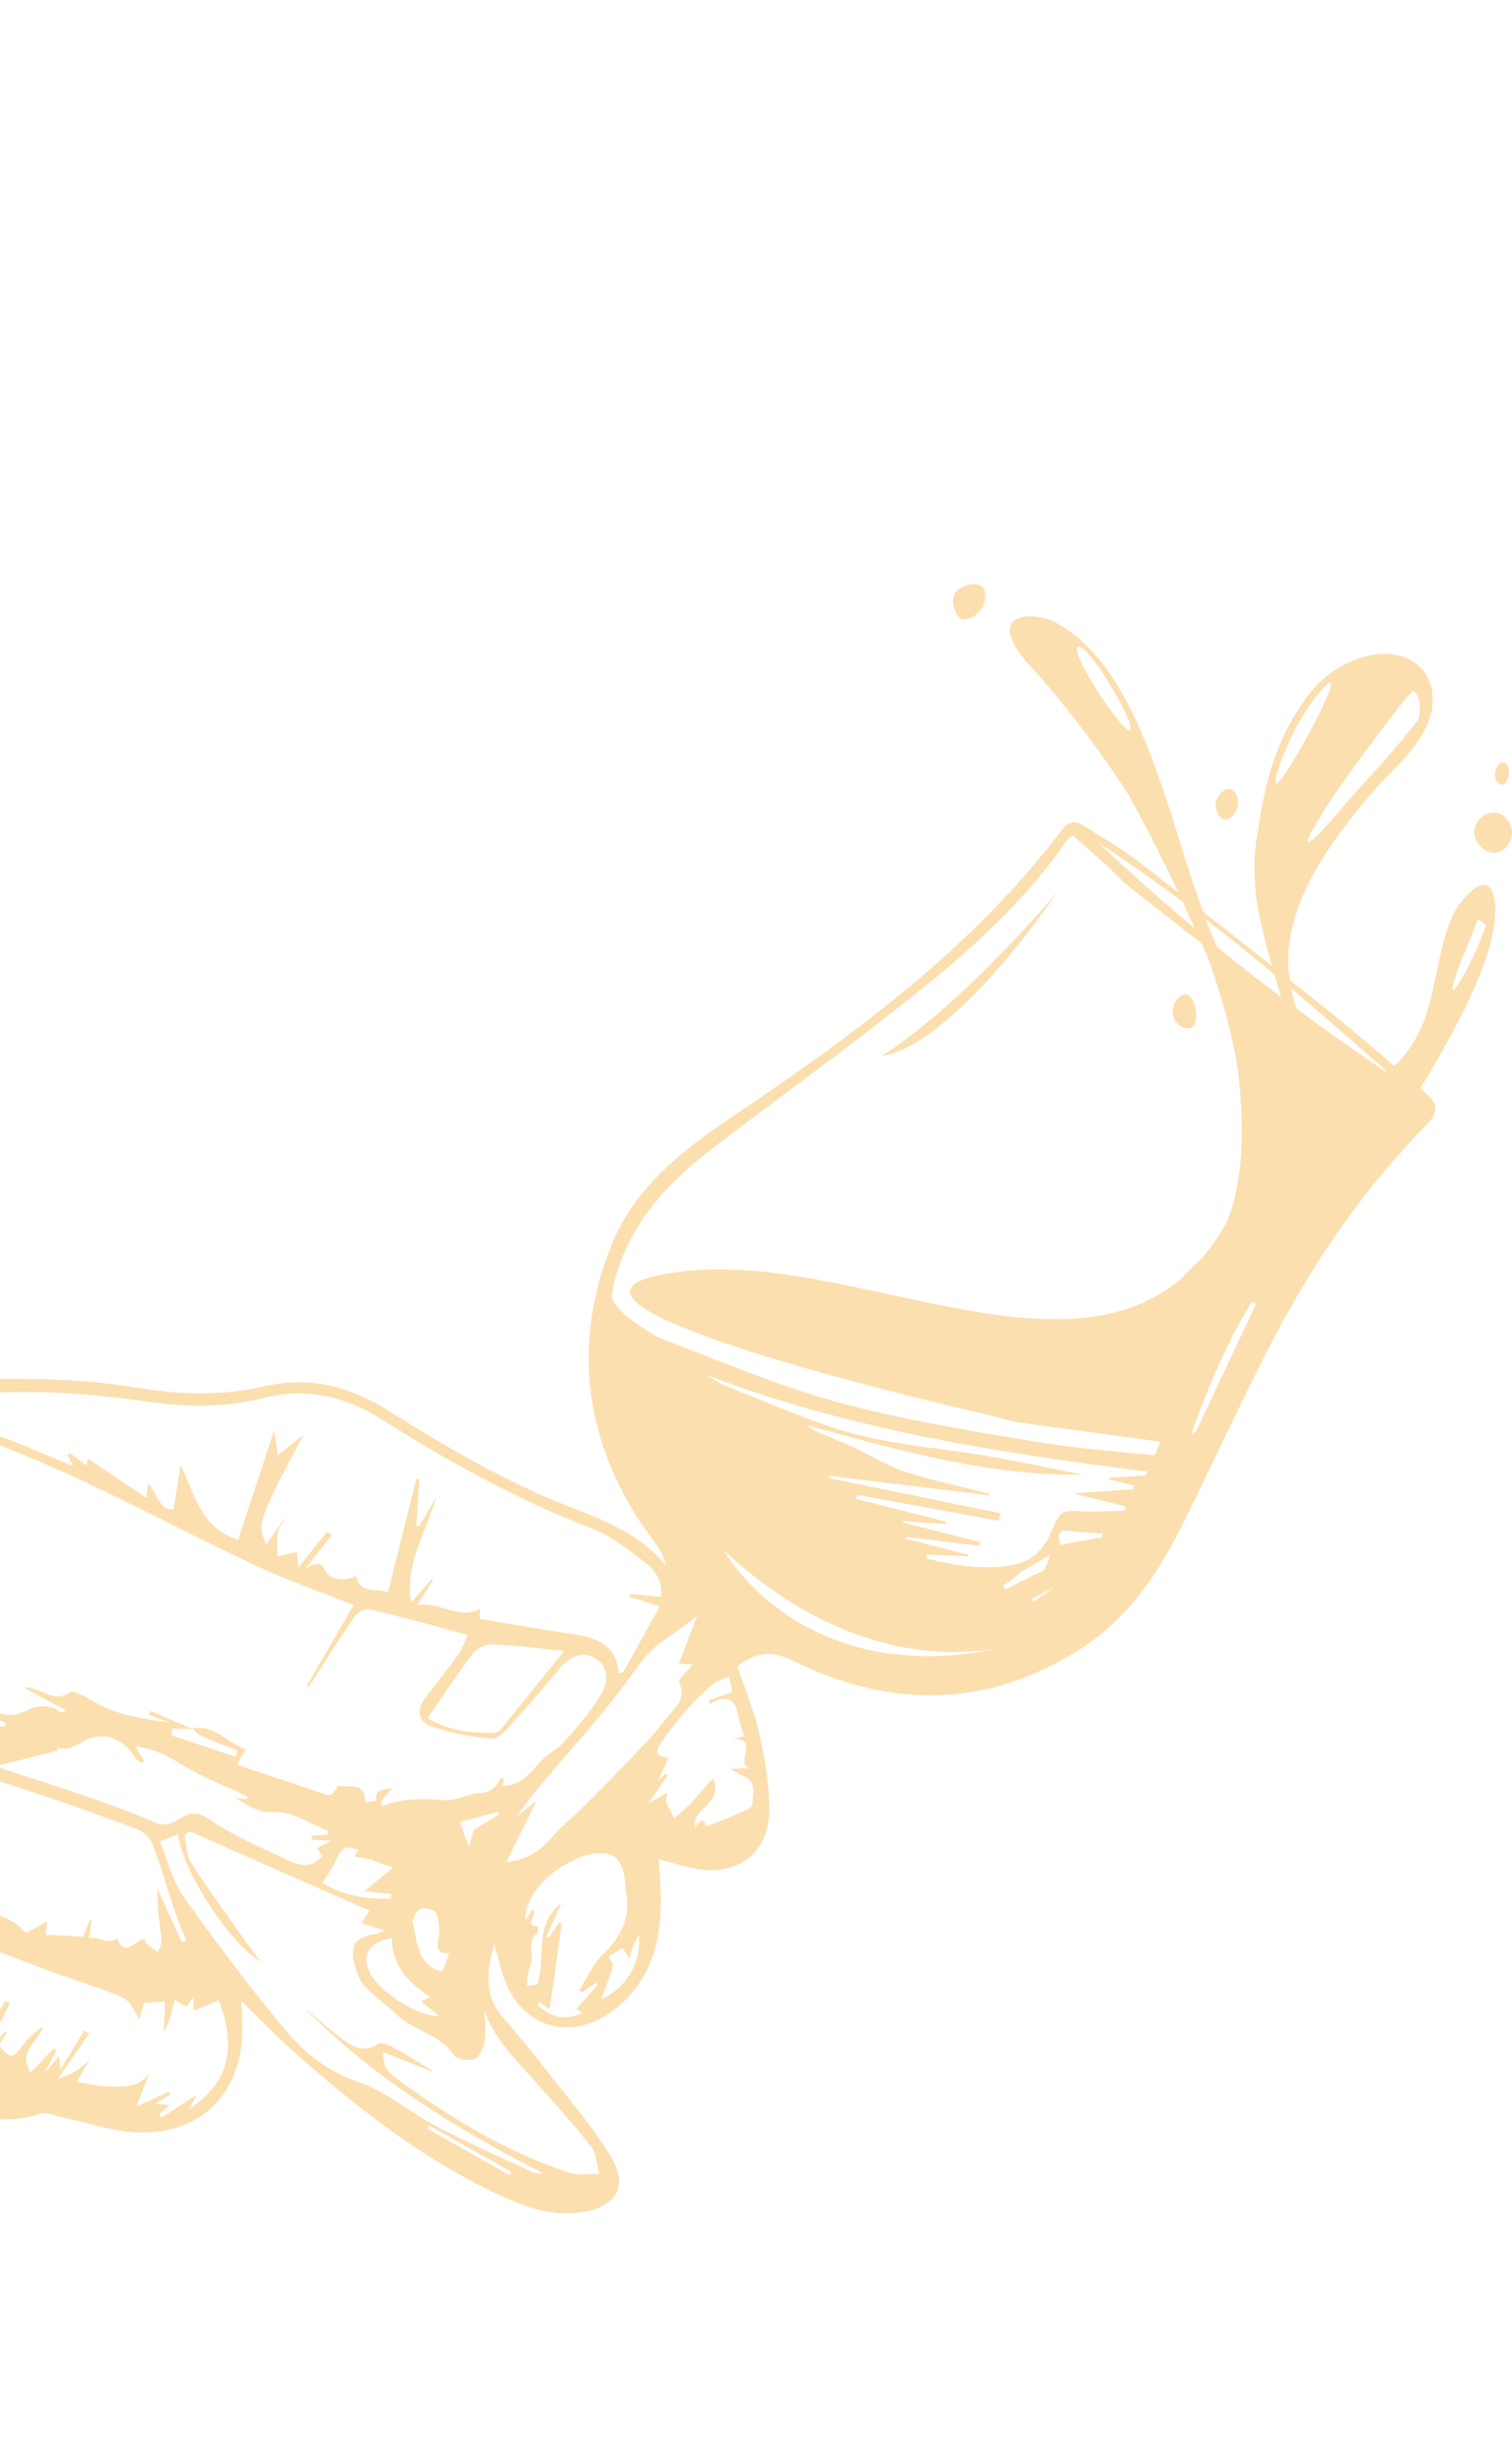 <svg width="663" height="1080" viewBox="0 0 663 1080" fill="none" xmlns="http://www.w3.org/2000/svg">
<path d="M25.409 767.208C25.409 767.208 25.421 767.209 25.433 767.211L25.409 767.208Z" fill="#F69B02" fill-opacity="0.314"/>
<path d="M25.396 767.204C25.391 767.353 25.399 767.391 25.396 767.204V767.204Z" fill="#F69B02" fill-opacity="0.314"/>
<path d="M-657.69 875.135C-653.223 875.422 -648.784 876.042 -644.307 875.919C-639.841 875.796 -635.417 874.971 -630.967 874.448C-630.571 875.029 -630.259 875.986 -629.806 876.089C-617.605 878.239 -606.613 872.862 -594.889 872.072C-594.983 871.489 -595.079 870.93 -595.175 870.372C-604.577 871.397 -614.018 872.442 -623.432 873.466C-620.187 872.826 -616.929 872.188 -613.702 871.484C-610.566 870.807 -607.458 870.052 -604.329 869.337L-604.688 868.238C-609.461 868.723 -614.211 869.236 -618.986 869.734C-619.028 869.144 -619.086 868.578 -619.144 868.012C-612.101 867.158 -605.108 865.876 -598.084 865.592C-575.198 864.717 -552.276 864.057 -529.373 863.669C-514.383 863.423 -500.301 859.751 -486.754 853.715C-483.211 852.799 -479.685 851.907 -476.18 850.987C-466.684 849.065 -457.16 847.122 -449.352 845.55C-450.794 845.518 -453.957 845.47 -457.105 845.412L-456.988 844.431C-449.58 842.837 -442.18 841.205 -434.76 839.612C-434.933 838.746 -435.08 837.883 -435.241 837.018C-439.475 836.895 -443.725 836.795 -449.555 836.66C-445.85 835.328 -443.813 834.596 -441.74 833.87C-441.863 833.221 -441.986 832.572 -442.11 831.924C-462.718 834.147 -483.338 836.358 -502.201 838.388C-496.857 837.124 -489.886 835.503 -482.919 833.92C-475.967 832.347 -468.98 830.802 -461.889 829.233C-464.915 829.09 -467.875 828.93 -470.835 828.77C-470.861 828.145 -470.879 827.558 -470.882 826.961C-454.002 826.054 -437.111 825.16 -420.245 824.263L-420.538 824.192C-419.475 824.341 -418.399 824.492 -417.333 824.617C-415.768 827.81 -415.131 827.847 -409.312 824.724C-408.629 824.58 -407.95 824.473 -407.279 824.328L-407.613 824.388C-406.866 824.239 -406.12 824.103 -405.374 823.966C-402.962 823.876 -400.536 823.775 -398.11 823.673L-398.466 823.706C-392.514 823.347 -386.575 822.985 -380.621 822.614C-380.695 821.871 -380.785 821.152 -380.859 820.409C-381.883 820.451 -382.92 820.504 -383.956 820.544C-376.08 819.452 -368.205 818.261 -360.281 817.287C-356.082 816.759 -351.268 815.197 -347.724 816.569C-336.299 820.992 -325.208 826.32 -314.212 831.799C-307.069 835.347 -300.141 838.795 -291.637 836.869C-299.835 834.043 -308.044 831.216 -316.239 828.366C-316.008 827.808 -315.795 827.286 -315.564 826.729C-309.719 828.62 -303.907 830.681 -297.982 832.333C-291.802 834.052 -285.563 835.491 -279.305 836.772C-268.163 839.047 -243.609 825.634 -239.827 815.283C-239.266 813.757 -239.338 812.045 -239.044 810.438C-237.898 804.342 -236.751 798.246 -235.605 792.151C-235.19 792.261 -234.758 792.324 -234.344 792.435C-234.113 798.369 -233.881 804.29 -233.663 810.223L-233.472 810.208C-233.044 812.086 -233.189 814.444 -232.086 815.73C-229.776 818.375 -226.798 820.49 -224.097 822.809C-224.706 823.483 -225.338 824.143 -225.974 824.827C-229.01 822.469 -232.058 820.11 -235.096 817.765L-236.3 818.792C-232.084 823.676 -227.871 828.584 -224.501 832.461C-226.301 832.163 -229.518 831.624 -232.721 831.075C-233.039 831.846 -233.344 832.606 -233.673 833.351C-222.158 841.117 -211.224 849.946 -198.983 856.367C-186.884 862.721 -173.478 866.667 -160.999 871.523C-163.205 872.098 -166.46 872.923 -169.585 873.714C-167.324 873.841 -164.643 874.019 -161.967 874.146C-156.554 874.395 -151.117 874.559 -145.692 874.821C-140.38 875.083 -134.763 876.674 -129.817 875.475C-120.066 873.111 -110.663 869.238 -101.11 866.005C-103.318 870.472 -105.501 874.942 -107.688 879.436C-100.104 876.793 -92.861 883.697 -86.27 878.849C-84.216 877.348 -82.365 875.538 -80.622 873.691C-77.585 870.49 -74.635 867.18 -71.744 863.825C-70.721 862.639 -69.954 861.274 -69.056 859.974C-69.723 859.349 -70.414 858.721 -71.093 858.094C-76.467 862.749 -81.83 867.418 -87.286 872.126L-74.258 853.247C-74.505 852.894 -74.739 852.543 -74.986 852.191C-79.687 855.222 -84.402 858.263 -89.103 861.294C-84.941 857.616 -80.753 853.94 -76.507 850.198C-77.18 849.733 -77.675 849.24 -77.823 849.322C-84.22 853.074 -90.648 856.773 -96.887 860.78C-98.358 861.727 -99.159 863.685 -100.271 865.196C-100.851 863.325 -101.405 861.444 -102.023 859.37C-93.7 855.072 -85.478 851.198 -84.922 841.116C-88.397 843.569 -92.233 846.303 -96.068 849.037C-96.315 848.685 -96.55 848.334 -96.799 848.007C-91.747 843.413 -86.706 838.806 -81.656 834.224C-82.083 833.702 -82.501 833.205 -82.916 832.684C-86.067 834.951 -89.228 837.192 -92.378 839.447C-92.85 838.77 -93.331 838.067 -93.803 837.39C-90.496 834.768 -87.189 832.146 -82.144 828.136C-90.027 830.023 -95.829 831.432 -103.515 833.255C-99.135 829.441 -96.261 826.967 -91.839 823.12C-97.904 824.424 -102.15 826.489 -105.781 825.74C-108.751 825.131 -111.026 821.146 -113.657 818.562C-109.504 817.581 -105.708 816.646 -101.892 815.75C-101.998 815.066 -102.08 814.385 -102.2 813.712C-113.704 815.386 -125.194 817.061 -136.684 818.724C-136.71 818.423 -136.738 818.134 -136.767 817.844C-133.079 816.66 -129.401 815.449 -125.7 814.254C-125.785 813.921 -125.887 813.61 -125.96 813.278C-129.046 813.538 -132.134 813.811 -133.974 813.956C-133.42 811.123 -132.948 808.654 -132.556 806.648C-123.54 806.424 -114.452 806.22 -105.346 805.981C-105.388 805.603 -105.445 805.236 -105.488 804.858C-118.52 801.889 -131.604 798.926 -143.696 796.179C-143.288 796.55 -141.991 797.684 -139.42 799.938C-146.201 796.942 -151.671 795.17 -156.469 792.307C-171.763 783.141 -186.961 773.8 -201.868 764.033C-208.2 759.908 -213.953 759.869 -220.189 763.329C-224.391 765.659 -228.535 768.133 -232.72 770.528C-233.059 770.003 -233.419 769.439 -233.76 768.926C-226.191 763.682 -218.623 758.451 -210.577 752.902C-218.388 753.144 -218.302 753.054 -224.481 744.832C-225.165 743.931 -227.638 744.313 -227.65 744.312C-226.67 738.868 -225.73 733.556 -224.883 728.694C-220.517 733.272 -222.497 742.652 -213.496 747.263C-216.682 740.709 -219.142 735.646 -221.591 730.597L-220.319 729.95C-216.767 735.029 -213.183 740.149 -209.608 745.244C-209.34 745.002 -209.046 744.75 -208.753 744.511C-209.798 740.646 -210.839 736.756 -212.234 731.618C-207.339 738.173 -203.353 743.515 -199.371 748.881C-199.067 748.655 -198.774 748.416 -198.481 748.177C-199.364 745.474 -200.282 742.755 -201.177 740.051C-200.602 739.659 -200.01 739.231 -199.436 738.85C-189.681 747.964 -180.535 757.865 -169.98 765.978C-159.287 774.194 -147.171 780.613 -137.057 786.958C-134.422 785.116 -132.981 784.103 -131.225 782.879C-135.109 779.315 -138.95 775.806 -143.264 771.844C-132.949 776.298 -123.257 780.492 -112.788 785.027C-120.416 778.612 -127.095 772.979 -133.801 767.369C-133.524 767.053 -133.258 766.724 -132.982 766.408C-122.512 771.775 -112.004 777.135 -99.507 783.524C-100.556 778.75 -101.109 776.235 -101.611 773.926C-100.665 774.211 -99.061 774.672 -97.461 775.17C-97.396 774.942 -97.34 774.687 -97.272 774.434C-100.724 772.5 -104.181 770.615 -107.634 768.694C-107.511 768.397 -107.41 768.086 -107.299 767.788C-105.432 768.156 -103.606 768.544 -101.764 768.909C-101.665 768.61 -101.563 768.286 -101.437 767.965L-110.707 761.718C-110.587 761.558 -110.473 761.447 -110.366 761.286C-103.829 764.538 -97.3 767.753 -89.861 771.448C-90.624 769.319 -91.026 768.165 -91.511 766.765C-89.594 766.815 -88.014 766.851 -86.331 766.862C-86.27 764.78 -86.244 762.992 -86.234 762.807C-98.222 757.311 -109.326 752.205 -120.404 747.09C-120.156 746.597 -119.922 746.114 -119.687 745.619C-106.607 750.186 -93.553 754.762 -80.472 759.316C-80.326 758.836 -80.157 758.371 -80.036 757.888C-84.395 754.082 -88.767 750.287 -94.139 745.603C-84.242 750.817 -75.685 755.363 -67.113 759.887C-66.844 759.421 -66.608 758.926 -66.351 758.459L-83.142 747.103C-83.093 747.009 -83.06 746.939 -83.014 746.869C-79.459 748.89 -75.916 750.897 -72.362 752.917C-72.113 752.524 -71.863 752.118 -71.59 751.727C-73.244 750.004 -74.897 748.268 -76.652 746.446C-66.887 751.507 -57.322 756.445 -47.758 761.396C-47.269 760.471 -46.759 759.573 -46.271 758.648C-50.212 756.283 -54.163 753.905 -58.103 751.541C-49.1 749.848 -45.296 759.744 -35.441 761.011C-40.109 756.957 -43.422 754.082 -46.759 751.192C-35.805 759.227 -23.219 758.165 -11.185 759.612C-11.014 759.023 -10.853 758.42 -10.693 757.817C-14.109 756.534 -17.554 755.272 -20.97 753.989C-20.897 753.799 -20.822 753.596 -20.774 753.403C-13.126 754.523 -5.503 755.639 2.144 756.759C2.31 756.219 2.435 755.699 2.576 755.156C-4.164 751.917 -10.942 748.685 -17.683 745.458C-7.373 745.236 0.057 755.818 11.817 749.598C15.148 747.825 21.953 746.322 26.623 750.574C26.791 750.743 27.571 750.213 29.008 749.66C22.538 746.166 16.882 743.116 10.496 739.657C17.821 738.961 22.908 746.956 30.388 741.726C32.09 740.533 37.428 743.509 40.556 745.417C50.91 751.741 62.588 753.221 74.268 755C71.3 753.856 68.335 752.688 65.357 751.519C65.625 750.966 65.852 750.433 66.095 749.877C72.143 752.488 78.194 755.074 84.24 757.698L84.34 757.709C81.377 757.673 78.453 757.629 75.478 757.591C75.36 758.572 75.281 759.546 75.176 760.528C84.507 763.648 93.813 766.765 103.157 769.887C103.514 769.009 103.855 768.153 104.212 767.275C98.85 765.13 93.426 763.077 88.162 760.744C86.68 760.098 85.563 758.624 84.3 757.518C93.925 755.674 99.369 763.736 107.671 766.636C106.309 769.075 105.25 770.99 103.874 773.441C114.017 776.818 124.102 780.15 134.208 783.523C137.702 784.678 141.099 786.121 144.664 786.8C145.526 786.951 146.855 784.47 148.547 782.517C151.494 784.155 160.192 779.765 160.104 789.827C161.735 789.645 163.369 789.439 165.001 789.245C164.07 783.279 169.368 784.708 172.343 783.278C170.513 785.426 168.686 787.562 166.856 789.711C167.137 790.303 167.39 790.917 167.67 791.522C176.599 788.042 185.557 788.196 194.771 788.94C199.915 789.343 205.261 786.065 210.582 785.83C215.259 785.62 217.323 783.3 219.199 779.926C219.389 779.6 219.978 779.507 220.86 779.076C220.689 780.498 220.568 781.616 220.464 782.686C231.1 782.688 234.526 772.681 241.735 768.029C246.219 765.135 249.878 760.727 253.324 756.529C257.504 751.448 261.904 746.218 264.655 740.373C266.826 735.69 266.405 729.983 260.831 726.669C255.254 723.379 250.843 726.083 246.68 729.662C245.951 730.285 245.483 731.15 244.857 731.86C238.514 739.25 232.365 746.799 225.798 753.963C222.858 757.188 218.88 762.156 215.633 761.975C206.582 761.449 197.401 759.378 188.816 756.433C183.151 754.501 182.624 749.154 186.399 744.199C191.282 737.77 196.357 731.525 201.04 724.974C202.81 722.483 203.721 719.393 205.061 716.504C190.065 712.508 176.296 708.657 162.41 705.351C160.43 704.883 156.872 706.456 155.673 708.168C148.626 718.385 142.044 728.918 135.325 739.335C135.026 739.2 134.758 739.032 134.461 738.885C141.349 727.058 148.238 715.231 155.094 703.462C141.429 698.006 127.004 693.021 113.239 686.621C68.146 665.644 25.013 640.384 -22.182 625.826C-3.23 625.249 13.384 635.564 32.134 642.437C30.967 640.223 30.205 638.816 29.444 637.408C29.948 637.293 30.443 637.152 30.962 637.014C33.173 638.703 35.346 640.4 37.798 642.279C38.181 640.869 38.466 639.858 38.622 639.292L64.042 656.471C64.46 653.511 64.658 652.179 64.923 650.282C69.321 654.702 69.874 662.564 76.11 661.305C77.21 654.333 78.213 648.183 79.196 641.981C85.481 655.078 87.964 669.794 104.444 674.734C109.739 658.691 115.002 642.707 120.191 627.025C120.652 629.989 121.176 633.482 121.831 637.762C125.847 634.576 128.822 632.202 133.197 628.747C109.34 672.174 114.407 668.826 116.699 677.065L124.765 665.376C124.284 667.707 122.205 669.217 121.898 671.034C121.262 674.665 121.635 678.464 121.58 682.176C124.468 681.47 127.344 680.762 130.167 680.073C130.269 681.217 130.44 683.251 130.759 687.082C135.732 680.85 139.561 676.075 143.393 671.277C144.071 671.804 144.764 672.32 145.467 672.85C142.005 677.183 138.565 681.542 133.974 687.321C138.693 684.877 140.87 684.337 142.523 688.261C144.251 692.405 152.143 693.38 156.021 690.501C157.867 699.111 165.592 695.813 170.076 697.943C174.306 681.029 178.446 664.552 182.586 648.076C183.016 648.163 183.433 648.25 183.875 648.339C183.428 655.101 182.978 661.887 182.529 668.662C182.972 668.739 183.431 668.792 183.889 668.858C186.349 664.595 188.811 660.32 191.282 656.071C187.167 671.182 177.462 684.694 180.245 702.355C183.854 698.264 186.62 695.118 189.395 692.011C189.532 692.127 189.675 692.293 189.812 692.408C187.957 695.399 186.093 698.364 183.049 703.293C193.338 701.999 201.139 710.113 210.481 705.077C210.447 706.092 210.382 707.788 210.3 709.52C223.886 711.758 236.929 714.119 250.05 716.042C260.503 717.565 269.984 719.957 271.378 733.165C271.973 733.135 272.57 733.08 273.166 733.038C278.328 723.757 283.514 714.491 289.308 704.028C283.685 702.275 279.893 701.084 276.078 699.879C276.058 699.416 276.032 699.003 276.021 698.567C280.498 698.979 284.973 699.404 289.686 699.832C290.991 693.469 287.479 688.369 282.865 684.807C275.594 679.192 268.056 673.173 259.619 669.934C226.918 657.373 196.625 640.568 167.202 621.962C151.226 611.883 134.278 607.908 115.279 612.746C98.703 616.984 81.683 616.756 64.742 614.298C33.901 609.802 3.07 608.267 -27.988 612.711C-38.531 614.236 -49.424 614.079 -60.083 613.427C-77.945 612.354 -95.691 609.479 -113.544 608.756C-145.86 607.444 -174.876 618.756 -202.641 633.882C-207.794 636.698 -212.819 639.703 -217.898 642.639C-218.058 642.397 -218.203 642.144 -218.372 641.875C-216.277 639.397 -214.16 636.947 -211.191 633.477C-223.816 631.401 -235.282 629.623 -246.697 627.626C-271.988 623.196 -297.287 622.495 -322.97 624.684C-360.77 627.89 -398.684 629.753 -436.589 631.53C-454.175 632.354 -471.818 631.655 -489.416 631.633L-486.982 628.113C-485.64 628.345 -484.291 628.839 -482.964 628.783C-440.993 626.848 -398.876 626.423 -357.1 622.451C-311.111 618.053 -265.446 612.994 -219.553 622.487C-208.708 624.728 -198.148 622.01 -188.249 617.363C-161.056 604.582 -132.458 600.21 -102.541 601.925C-75.405 603.45 -48.181 605.707 -21.083 604.828C5.99 603.946 32.791 603.654 59.552 608.094C78.325 611.214 97.137 611.913 115.797 607.596C135.451 603.059 153.104 607.44 169.75 617.909C195.76 634.262 222.236 649.774 251.086 660.901C266.227 666.729 281.189 672.896 291.965 686.084C291.333 683.287 290.335 680.807 288.889 678.611C285.748 673.878 282.16 669.416 279.152 664.625C255.922 627.42 251.795 588.163 267.452 547.27C277.392 521.227 298.428 504.653 320.749 489.635C374.413 453.543 426.41 415.639 465.792 363.523C468.558 359.856 471.614 359.641 475.025 361.807C483.276 367.014 491.797 371.855 499.481 377.804C505.245 382.259 510.983 386.724 516.732 391.191C508.627 374.088 501.385 360.058 494.995 348.565C473.871 315.699 452.834 293.101 452.834 293.101C448.046 288.163 444.28 282.984 442.837 277.518C442.527 275.803 442.888 274.266 443.696 273.079C443.861 272.751 444.127 272.421 444.528 272.12C445.163 271.548 445.919 271.114 446.764 270.877C453.081 268.421 461.881 272.3 461.881 272.3C465.125 273.973 468.168 275.959 471.039 278.223L471.098 278.255C502.121 302.706 512.511 359.223 527.531 399.581C537.657 407.495 547.768 415.432 557.849 423.403C552.286 404.496 547.617 385.371 551.359 365.714C554.328 344.225 559.016 325.587 571.262 307.983C581.812 291.736 601.139 283.529 614.408 287.571C614.481 287.592 614.552 287.625 614.636 287.66C615.654 287.978 616.624 288.378 617.561 288.848C617.609 288.866 617.645 288.883 617.692 288.913C617.869 289.009 618.035 289.09 618.212 289.186C628.396 294.52 628.647 304.684 627.999 309.88C628.028 311.836 626.331 316.649 625.187 318.952C620.486 328.897 611.674 336.432 603.938 344.74C585.659 366.002 566.616 390.37 564.808 418.846C564.701 422.141 564.958 425.765 565.553 429.503C571.397 434.13 577.228 438.755 583.044 443.403C592.667 451.109 602.014 459.13 611.346 467.163C617.418 461.93 621.985 453.835 624.549 447.035C630.6 431.081 631.585 404.124 642.016 393.782C642.046 393.748 642.061 393.725 642.09 393.691C655.333 378.567 655.615 397.278 655.615 397.278C656.552 416.811 640.85 447.179 622.766 476.969C623.668 477.734 624.555 478.509 625.457 479.274L625.446 479.36C630.523 483.673 630.944 487.39 625.746 492.676C599.093 519.808 577.491 550.74 559.806 584.121C544.868 612.315 531.902 641.573 517.518 670.081C507.076 690.768 493.913 709.732 473.891 722.569C432.838 748.91 390.271 748.885 347.344 727.677C337.86 722.997 330.741 724.389 323.361 730.364C326.721 740.494 330.816 750.163 333.028 760.222C335.454 771.225 337.496 782.594 337.298 793.775C336.993 812.342 323.19 822.389 304.753 818.986C299.659 818.065 294.708 816.366 288.919 814.842C289.237 821.62 289.816 827.905 289.75 834.214C289.559 852.982 284.412 869.577 268.401 881.467C251.467 894.032 231.25 889.537 222.47 870.614C219.764 864.776 218.588 858.234 216.77 852.226C213.539 863.114 211.796 874.076 220.573 884.22C227.373 892.092 234.015 900.12 240.394 908.353C250.035 920.836 260.716 932.819 268.515 946.404C275.508 958.527 269.388 967.41 255.32 969.505C241.648 971.547 229.323 966.969 217.444 961.3C183.326 945.041 154.106 921.921 126.282 896.899C119.532 890.811 113.271 884.22 105.835 876.933C106.001 882.15 106.258 885.873 106.251 889.603C106.041 917.011 88.831 935.015 61.197 934.6C50.016 934.434 38.907 930.31 27.752 928.033C24.352 927.349 20.438 925.497 17.518 926.461C4.169 930.841 -8.597 928.686 -20.977 923.841C-54.438 910.806 -88.784 901.472 -124.203 895.32C-156.8 889.649 -187.986 879.019 -217.497 864.183C-229.177 858.325 -241.105 853.272 -254.09 852.944C-277.656 852.36 -301.437 851.377 -324.862 853.494C-361.671 856.83 -398.184 863.458 -434.984 867.142C-493.405 872.994 -551.924 877.777 -610.455 882.559C-628.242 884.007 -646.161 883.934 -664 884.555L-657.522 875.204L-657.69 875.135ZM-202.279 759.184L-202.857 760.124C-192.827 766.112 -182.783 772.088 -172.74 778.077C-172.589 777.66 -172.437 777.23 -172.309 776.797C-182.293 770.94 -192.299 765.067 -202.279 759.184ZM-189.85 751.575C-186.843 757.001 -184.168 761.841 -181.47 766.708C-180.896 766.427 -180.317 766.11 -179.743 765.829C-180.257 765.085 -180.77 764.328 -182.384 761.963L-168.545 771.307C-176.464 763.962 -182.869 758.039 -189.85 751.575ZM215.737 720.677C212.872 720.565 208.932 722.59 207.158 724.907C200.354 733.834 194.245 743.253 187.506 752.996C197.111 758.76 206.673 759.532 216.418 759.418C217.462 759.416 218.858 758.783 219.495 757.975L219.52 757.978C228.583 746.891 237.552 735.742 247.403 723.529C235.537 722.362 225.664 721.032 215.737 720.677ZM493.433 312.345L493.333 312.134C489.789 304.892 485.668 297.856 480.94 291.258C478.87 288.504 476.582 285.463 474.065 283.812C471.247 282.251 472.449 286.172 473.011 287.668C475.857 295.488 485.092 309.353 491.251 316.703C497.97 324.615 495.875 317.244 493.422 312.331L493.433 312.345ZM583.187 299.134L583.134 299.153C581.3 299.982 579.436 302.413 577.962 304.118C571.759 311.698 566.37 321.723 562.644 331.185C560.651 336.585 558.334 342.581 559.689 343.336C562.685 343.625 587.261 298.815 583.185 299.146L583.187 299.134ZM636.863 432.846C636.674 433.583 636.945 434.46 637.693 433.677C641.971 428.52 647.26 417.028 649.979 409.873C650.597 408.391 651.068 406.979 651.495 405.624C650.568 404.657 649.434 403.629 648.147 402.832C647.846 403.555 647.533 404.277 647.234 404.988C644.141 413.268 638.464 425.262 636.863 432.846ZM522.931 628.858C523.444 628.247 524.016 627.667 524.578 627.074L524.603 627.077C533.317 608.524 542.052 590 550.763 571.472C550.131 571.187 549.501 570.889 548.869 570.603C537.835 588.374 529.933 607.593 522.799 627.126C522.854 627.717 522.911 628.284 522.929 628.87L522.931 628.858ZM568.588 442.132C581.391 451.628 594.419 460.815 607.669 469.729C607.805 469.645 607.942 469.549 608.078 469.466C594.195 457.232 580.256 445.054 566.074 433.121C566.709 436.105 567.538 439.149 568.587 442.145L568.588 442.132ZM-47.856 826.632C-60.761 819.251 -74.394 811.436 -87.286 804.043C-85.673 813.124 -70.039 822.392 -47.856 826.632ZM-85.756 801.139C-76.46 807.911 -66.435 814.781 -55.645 818.208C-45.994 821.279 -34.822 819.753 -24.346 820.246C-21.169 809.377 -25.266 799.21 -36.139 794.057C-45.333 789.696 -54.946 785.984 -64.75 783.243C-69.737 781.851 -75.731 782.454 -80.922 783.599L-80.919 783.575C-89.414 785.427 -92.598 796.134 -85.756 801.139ZM-40.628 768.722C-48.341 766.675 -56.643 766.61 -64.706 766.225L-64.735 766.259C-73.977 765.847 -79.515 771.354 -84.043 779.851C-60.408 776.502 -41.735 787.581 -23.063 798.138C-13.984 804.3 -15.514 813.484 -17.023 822.808C-17.404 825.25 -16.935 827.842 -16.834 830.353C-15.991 830.552 -15.156 830.724 -14.336 830.907C-12.666 828.094 -11.028 825.239 -8.67 821.2C-9.232 825.673 -9.649 829.044 -10.07 832.439C-9.736 832.59 -9.413 832.728 -9.079 832.879C-7.916 830.316 -6.74 827.743 -5.129 824.164C-4.865 829.716 -8.402 835.308 -2.309 838.484C0.391 839.87 3.332 840.824 5.922 842.396C7.846 843.541 9.403 845.34 11.428 847.107C13.606 845.932 17.015 844.031 20.686 842.036C20.513 843.583 20.303 845.436 20 847.962C25.278 848.195 30.193 848.41 36.468 848.71C37.162 847.013 38.323 844.152 39.48 841.316C39.7 841.367 39.931 841.431 40.139 841.48C39.786 843.901 39.42 846.32 38.951 849.498C43.248 848.261 47.037 852.833 51.327 849.556C54.906 858.394 59.332 850.009 63.366 850.021C63.719 850.746 63.861 851.547 64.343 851.939C65.933 853.244 67.655 854.403 69.344 855.621C69.9 853.821 71.064 851.98 70.868 850.253C70.04 842.807 68.778 835.41 69.003 827.564C72.569 835.456 76.148 843.349 79.714 851.24C80.363 850.968 81.022 850.709 81.671 850.437C80.011 846.251 78.158 842.104 76.698 837.817C73.478 828.201 70.742 818.417 67.152 808.943C66.054 806.042 63.196 802.834 60.383 801.759C44.4 795.72 28.268 789.975 12.008 784.663C-5.422 778.953 -22.91 773.397 -40.615 768.711L-40.628 768.722ZM136.837 806.339C136.783 805.748 136.718 805.131 136.663 804.54C138.96 804.362 141.257 804.183 143.717 804.011C143.659 803.445 143.792 802.341 143.515 802.234C135.655 799.224 127.576 793.627 119.905 794.17C112.246 794.716 108.233 790.341 102.585 787.951C104.38 788.186 106.151 788.406 107.948 788.629C108.128 788.177 108.307 787.726 108.486 787.287C98.695 782.658 88.421 778.805 79.32 773.138C73.201 769.337 67.344 766.388 59.276 765.318C60.895 768.057 61.991 769.926 63.115 771.774L62.219 772.739C61.19 771.884 59.836 771.228 59.185 770.157C54.501 762.359 45.905 758.666 38.04 762.395C33.879 764.382 30.441 767.573 25.387 765.899C25.384 766.446 25.383 766.98 25.378 767.229C16.138 769.528 7.415 771.715 -2.102 774.119C12.387 778.888 26.076 783.202 39.646 787.876C48.822 791.028 57.978 794.352 66.822 798.285C71.118 800.206 74.17 799.805 78.041 797.51C82.156 795.07 85.651 793.08 91.546 797.178C101.99 804.432 114.031 809.486 125.616 814.985C130.753 817.439 136.462 819.414 141.265 813.336C140.578 812.36 139.863 811.294 138.987 810.01C140.595 809.179 142.066 808.444 145.403 806.721C141.14 806.52 139.001 806.431 136.837 806.339ZM171.591 830.083C168.127 829.714 164.639 829.343 159.797 828.838C163.982 825.386 167.759 822.31 172.472 818.447C169.275 817.426 166.432 816.496 163.602 815.568C163.56 815.389 163.516 815.234 163.486 815.069C160.866 814.588 158.219 814.116 155.353 813.594C155.742 812.968 156.403 811.864 157.088 810.763C151.399 808.617 149.906 809.536 147.068 815.794L147.092 815.797C145.692 818.879 143.524 821.646 141.393 825.152C149.732 830.569 160.201 832.591 171.287 832.087C171.393 831.415 171.485 830.754 171.603 830.084L171.591 830.083ZM171.865 849.377C162.43 850.995 158.974 856.012 161.505 863.098C164.594 871.717 181.899 883.506 192.447 883.61C189.636 881.267 187.284 879.287 184.632 877.074C186.096 876.4 187.106 875.946 188.609 875.264L188.633 875.267C179.24 869.106 171.925 861.757 171.877 849.379L171.865 849.377ZM184.402 836.57C182.628 837.32 180.516 840.878 180.937 842.606C183.036 850.885 182.565 860.989 193.933 864.211C194.848 861.72 195.777 859.217 196.965 856.024C190.637 856.165 191.769 852.704 192.412 848.601C192.926 845.266 192.465 841.358 191.109 838.301C190.509 836.913 186.188 835.835 184.39 836.569L184.402 836.57ZM218.148 794.128C212.632 795.571 207.14 797.017 201.661 798.464C202.897 801.892 204.008 804.994 205.604 809.396C206.767 805.466 207.534 802.845 207.829 801.86C212.206 799.227 215.483 797.273 218.761 795.307C218.532 794.907 218.34 794.524 218.136 794.127L218.148 794.128ZM518.495 395.153C506.586 386.271 494.381 377.666 481.752 369.447C495.54 382.465 509.594 394.943 523.931 406.944C522.082 402.872 520.265 398.941 518.495 395.153ZM596.885 344.536C605.478 335.159 614.105 325.5 621.852 315.527C623.516 308.783 622.271 304.807 619.713 302.555C617.859 304.589 615.818 306.725 614.069 308.932C600.734 326.707 585.867 345.309 574.907 364.767C566.95 380.995 594.923 346.109 596.886 344.523L596.885 344.536ZM558.785 427.019C548.896 418.81 538.865 410.733 528.634 402.857C529.823 405.931 531.052 408.897 532.308 411.731C532.7 412.659 533.171 413.759 533.712 415.016C542.954 422.541 552.307 429.879 561.783 437.032C560.8 433.697 559.791 430.37 558.785 427.019ZM508.952 631.883C488.195 628.954 467.395 626.281 446.632 623.401C443.07 622.909 439.649 621.662 436.147 620.78C436.147 620.78 204.026 568.54 299.131 557.249C371.776 548.624 463.649 605.747 517.785 560.595C519.897 558.181 522.943 555.118 527.15 551.284C530.954 546.818 534.501 541.675 537.783 535.804C544.543 520.12 545.352 499.348 543.877 480C543.795 479.219 543.731 478.391 543.674 477.502C543.422 474.575 543.116 471.679 542.776 468.853C540.003 449.54 532.162 426.673 529.827 420.145C528.839 417.902 527.858 415.711 526.898 413.546C515.824 404.838 504.712 396.124 493.615 387.4L485.823 379.835C481.506 375.996 476.102 371.16 470.527 366.179C469.543 366.835 468.559 367.18 468.087 367.871C449.388 395.239 424.785 417.028 399.113 437.448C370.495 460.209 340.715 481.553 311.713 503.847C294.166 517.335 279.123 532.994 271.637 554.413C270.633 557.33 269.778 560.264 269.005 563.245C268.73 564.282 268.636 565.378 268.468 566.987C268.4 567.24 268.383 567.487 268.38 567.723C268.306 568.336 268.223 569.023 268.129 569.808L268.166 569.812L268.592 569.203C270.175 574.549 280.06 581.017 285.495 584.228C285.535 584.319 285.574 584.411 285.613 584.503C287.549 585.55 289.536 586.492 291.554 587.275C316.792 596.972 341.844 607.58 367.824 614.653C395.811 622.284 424.666 626.883 453.368 631.701C470.854 634.645 488.631 636.106 506.359 637.772C507.223 635.809 508.086 633.859 508.95 631.896L508.952 631.883ZM493.315 662.134C493.353 661.504 493.391 660.875 493.428 660.245L470.786 654.483C480.434 653.811 488.75 653.243 497.043 652.648C497.066 652.141 497.102 651.635 497.102 651.113L486.182 648.341C486.21 648.108 486.237 647.887 486.279 647.644C491.649 647.315 497.032 646.976 502.402 646.648L502.432 646.614C502.674 646.058 502.903 645.513 503.158 644.958C437.684 636.678 372.618 626.667 310.651 602.881C313.662 605.236 316.876 606.955 320.254 608.246C338.341 615.19 356.067 623.572 374.701 628.478C393.726 633.48 413.731 634.817 433.232 638.158C447.288 640.564 461.23 643.602 475.192 646.37C433.146 646.828 393.557 635.512 353.807 624.6C355.366 626.064 357.106 626.964 358.898 627.746C363.858 629.894 368.92 631.817 373.826 634.096C381.545 637.661 388.835 642.383 396.844 645C408.892 648.948 421.4 651.47 433.709 654.604L433.656 655.356C410.263 652.503 386.858 649.637 363.465 646.784C363.375 647.11 363.312 647.426 363.237 647.74C388.39 652.9 413.542 658.073 438.683 663.232C438.439 664.323 438.22 665.416 437.999 666.522C417.257 662.736 396.539 658.954 375.825 655.146C375.693 655.728 375.558 656.322 375.426 656.903L414.759 666.895C414.667 667.245 414.611 667.6 414.531 667.951C408.307 667.545 402.082 667.139 395.859 666.721C395.877 666.884 395.881 667.059 395.874 667.22L429.827 675.848C429.725 676.384 429.637 676.908 429.535 677.443C418.814 676.162 408.08 674.88 397.37 673.613L397.233 674.442L424.511 681.381C424.5 681.579 424.484 681.813 424.473 682.011C418.425 681.812 412.351 681.61 406.306 681.387L406.201 682.991C418.494 686.16 431.011 688.186 443.903 685.941C451.339 684.636 457.3 680.012 460.736 671.909C465.06 661.759 465.145 661.992 474.88 662.374C480.997 662.631 487.169 662.222 493.305 662.108L493.315 662.134ZM439.826 694.877L439.823 694.901C440.197 695.555 440.547 696.093 440.898 696.52C440.991 696.481 441.056 696.463 441.138 696.411C446.573 693.752 451.959 690.989 457.462 688.4C458.938 686.161 459.956 683.755 460.286 681.531C456.067 683.996 451.709 686.582 447.299 689.174C444.975 691.464 442.476 693.322 439.813 694.875L439.826 694.877ZM483.495 673.668C483.515 673.185 483.524 672.689 483.524 672.166C478.58 671.774 473.639 671.568 468.752 670.908C464.152 670.27 463.457 672.389 464.81 677.037L464.807 677.062C471.104 675.922 477.312 674.796 483.493 673.68L483.495 673.668ZM453.053 701.886C453.472 701.636 453.89 701.399 454.31 701.15C456.047 699.986 457.808 698.824 459.544 697.66L459.547 697.635C460.189 697.101 460.825 696.516 461.455 695.981C458.406 697.713 455.336 699.305 452.284 700.751L453.054 701.873L453.053 701.886ZM436.01 722.795C423.248 724.371 373.372 731.622 317.353 679.446C317.353 679.446 350.676 739.819 436.01 722.795ZM295.619 796.838C297.61 795.119 299.761 793.543 301.572 791.653C305.098 787.938 308.42 784.037 312.57 779.412C317.823 790.536 302.622 792.435 304.891 800.759C306.684 798.184 308.806 795.796 309.479 800.563C314.284 798.652 318.617 797.12 322.817 795.224C325.407 794.073 329.769 792.507 329.843 790.949C330.076 786.388 332.061 780.427 325.22 778.034C324.18 777.689 323.33 776.917 320.449 775.15C324.607 775.077 326.663 775.02 328.716 774.987C322.121 773.369 333.422 760.815 320.944 762.337C322.621 761.875 324.309 761.426 326.273 760.885C325.388 757.884 324.311 755.233 323.849 752.481C322.558 744.694 318.766 742.459 311.677 746.528C311.552 746.626 311.184 746.446 311.053 746.281C310.92 746.129 310.982 745.825 310.88 745.105C313.869 744.087 316.995 743.073 321.124 741.666L321.153 741.632C320.616 739.194 320.073 736.594 319.657 734.717C316.778 736.083 314.253 736.695 312.475 738.203C308.513 741.569 304.697 745.188 301.273 749.102C297.238 753.703 293.499 758.563 289.97 763.558C287.806 766.613 286.483 769.989 293.172 770.3C291.566 773.83 290.043 777.196 288.517 780.487C289.535 779.549 290.649 778.535 291.781 777.487C292.094 777.71 292.404 777.957 292.727 778.194L284.342 790.343C287.592 788.511 289.912 787.191 292.653 785.622C292.449 787.526 291.884 788.989 292.278 790.104C293.104 792.44 294.467 794.601 295.596 796.823L295.619 796.838ZM268.022 864.199C266.681 868.146 265.169 872.048 263.643 876.171C274.226 871.691 281.356 860.365 280.127 847.773C278.613 850.953 277.831 852.341 277.29 853.807C276.829 855.034 276.634 856.342 276.123 858.396C274.769 856.484 273.852 855.22 272.763 853.712C271.667 854.467 270.518 855.451 269.206 856.118C266.543 857.46 266.686 857.315 268.438 860.418C268.943 861.348 268.453 863.019 268.033 864.213L268.022 864.199ZM230.435 841.752C231.763 839.595 232.648 838.194 233.411 836.965C236.809 838.719 228.729 843.816 236.033 844.348C235.922 845.268 236.183 846.654 235.642 847.075C230.507 851.211 234.746 857.267 232.373 862.062C231.197 864.424 231.422 867.472 231.016 870.222L235.546 869.771C239.726 858.41 233.544 843.82 246.25 833.906C243.717 839.503 241.672 844.076 239.606 848.621L240.67 849.181L245.11 842.775C245.501 842.871 245.915 842.981 246.306 843.077C244.575 855.396 242.83 867.739 241.016 880.546L236.25 877.314C236 878.031 235.639 878.635 235.751 878.748C241.437 883.953 247.703 886.005 255.457 882.052C254.326 881.422 253.499 880.977 252.674 880.519C255.82 876.933 258.92 873.417 262.02 869.9C261.765 869.609 261.514 869.294 261.247 869.002C259.302 870.34 257.378 871.707 255.441 873.071C254.933 872.801 254.437 872.531 253.929 872.26C257.503 866.785 260.178 860.42 264.81 856.076C272.393 848.944 276.348 839.77 274.726 830.863C273.847 825.935 274.509 819.683 271.008 815.231C269.742 813.628 267.131 812.439 265.01 812.203C253.03 810.936 229.758 825.395 230.445 841.778L230.435 841.752ZM241.422 805.833C245.97 800.521 251.612 796.146 256.574 791.144C265.714 781.931 274.825 772.64 283.726 763.212C287.8 758.914 291.24 754.032 295.201 749.622C298.497 745.942 300.098 742.548 297.841 737.372C297.228 735.982 301.255 732.599 303.666 729.474C302.13 729.393 300.581 729.311 297.698 729.135C300.568 721.563 303.222 714.636 305.702 708.112C297.705 715.146 287.188 719.498 279.919 729.987C266.587 749.204 250.331 766.388 235.362 784.468C232.654 787.757 230.189 791.224 226.381 796.237C230.054 793.397 232.142 791.813 235.138 789.478C230.547 798.814 226.475 807.079 222.024 816.095L222.049 816.098C230.461 815.144 236.363 811.744 241.424 805.821L241.422 805.833ZM223.359 953.288L223.356 953.313C223.655 952.813 223.928 952.323 224.214 951.821C212.166 945.05 200.114 938.304 188.066 931.532C187.813 931.963 187.548 932.392 187.293 932.835C199.338 939.643 211.342 946.471 223.359 953.288ZM127.129 891.937C135.034 901.182 145.157 908.387 157.81 912.742C169.895 916.906 180.165 926.031 191.71 932.071C205.359 939.229 219.535 945.453 233.535 951.993C234.928 952.641 236.607 952.689 238.319 952.566C199.897 932.993 163.586 910.596 133.251 879.796C138.129 883.875 142.876 888.112 147.905 891.984C153.163 896.044 158.389 900.586 165.828 895.799C166.972 895.063 169.633 895.835 171.18 896.663C177.818 900.226 184.298 904.057 190.567 908.286C183.548 905.486 176.536 902.737 167.81 899.29C168.441 902.622 168.365 904.826 169.301 906.453C170.322 908.214 172.136 909.645 173.846 910.903C197.304 928.2 222.113 943.144 250.023 952.358C253.858 953.616 258.489 952.629 262.745 952.68C261.608 948.642 261.565 943.762 259.154 940.707C251.102 930.487 242.329 920.829 233.677 911.11C225.499 901.945 216.483 893.365 212.402 880.862C212.517 885.141 213.209 889.537 212.582 893.717L212.606 893.719C212.135 896.81 210.692 901.081 208.379 902.227C205.977 903.388 200.227 902.59 198.998 900.68C193.024 891.475 181.684 890.221 174.322 883.265C169.876 879.039 164.844 875.402 160.495 871.1C158.572 869.209 157.144 866.442 156.302 863.819C153.505 855.172 153.178 848.991 164.934 847.62C165.776 847.52 166.554 846.902 168.395 846.024C164.571 844.78 161.764 843.866 158.377 842.761L162.059 837.435C135.518 825.708 109.373 814.151 83.238 802.608L80.958 804.008C81.761 808.106 81.5 812.9 83.619 816.195C91.231 828.08 99.657 839.475 107.823 851.051C109.716 853.711 111.759 856.275 114.365 859.702C100.7 851.945 80.062 820.056 78.003 803.798C75.594 804.809 73.393 805.758 70.066 807.183C73.585 815.579 75.619 824.497 80.561 831.406C95.376 852.105 110.629 872.607 127.15 891.977L127.129 891.937ZM-41.081 869.693C-38.563 872.91 -36.192 875.576 -34.269 878.512C-31.789 882.359 -25.503 883.406 -19.451 879.912C-21.047 882.523 -22.095 884.241 -23.17 885.968C-22.882 886.287 -22.542 886.601 -22.253 886.921C-20.172 885.187 -18.113 883.426 -14.767 880.585C-16.639 883.922 -17.761 885.942 -18.894 887.948L-17.37 889.284C-12.201 883.51 -7.03 877.711 -1.861 871.938C-1.121 872.373 -0.408 872.817 0.331 873.264C-3.245 880.219 -6.809 887.188 -10.399 894.154C-9.791 894.536 -9.158 894.921 -8.553 895.328C-4.941 889.222 -1.317 883.119 2.296 877.001C2.987 877.318 3.692 877.625 4.383 877.942C1.378 883.919 -1.629 889.909 -4.623 895.888C-4.411 896.112 -4.199 896.335 -3.987 896.559C-1.871 894.432 0.244 892.317 2.371 890.204C2.603 890.368 2.812 890.504 3.044 890.668C1.862 892.556 0.706 894.435 -0.48 896.361C4.734 902.567 5.609 902.396 10.44 895.775C12.609 892.783 15.642 890.353 18.829 888.202C17.086 894.974 7.384 898.712 13.476 908.292C16.893 904.751 20.244 901.238 23.647 897.708C24.084 897.945 24.518 898.208 24.956 898.433C23.3 901.435 21.645 904.437 20.001 907.453C20.104 907.539 20.216 907.652 20.319 907.738C21.966 905.743 23.626 903.749 25.829 901.109C26.085 903.166 26.216 904.276 26.533 906.974C30.433 900.567 33.657 895.274 36.898 889.959C37.638 890.393 38.351 890.838 39.079 891.271L25.443 911.025C31.547 909.191 36.362 906.26 39.769 901.76C37.61 905.499 35.514 909.133 33.592 912.477C37.991 913.117 43.086 914.348 48.195 914.412C54.357 914.499 61.14 915.07 65.553 908.362C63.717 913.084 61.871 917.78 59.768 923.254C64.785 920.944 69.347 918.867 73.883 916.787C74.166 917.156 74.396 917.544 74.652 917.922C72.789 919.096 70.904 920.243 67.968 922.075C70.421 922.276 71.953 922.393 74.457 922.587C72.579 924.195 71.195 925.363 69.794 926.555C70.123 927.066 70.462 927.59 70.79 928.101C75.987 924.718 81.19 921.374 86.14 918.161C85.335 919.733 84.264 921.846 82.901 924.509C95.556 915.645 105.987 903.114 95.938 876.643C92.268 878.203 88.64 879.73 85.012 881.258C84.977 880.607 84.892 878.695 84.708 875.203L81.829 879.393C80.118 878.458 78.393 877.535 76.707 876.604C76.216 878.188 75.702 879.744 75.271 881.347C74.45 884.41 73.678 887.49 71.835 890.383C71.985 885.887 72.113 881.363 72.271 877.116C69.033 877.383 66.508 877.573 63.168 877.853C62.788 879.139 62.063 881.616 61.072 884.944C58.731 881.511 57.458 877.557 54.758 876.072C49.431 873.11 43.35 871.502 37.556 869.393C31.255 867.113 24.88 865.023 18.626 862.661C6.237 857.989 -6.082 853.163 -18.469 848.479C-19.253 848.201 -20.189 848.352 -21.081 848.347C-25.547 846.381 -30.052 844.424 -35.26 842.147C-30.037 853.938 -37.646 862.025 -41.092 869.679L-41.081 869.693ZM-40.63 856.826C-38.094 850.259 -39.463 845.112 -44.586 840.346C-52.876 832.634 -63.253 829.852 -74.931 828.16C-72.162 832.016 -69.559 835.99 -66.623 839.704C-61.438 846.255 -56.315 852.911 -50.643 859.072C-45.816 864.313 -43.143 863.308 -40.616 856.815L-40.63 856.826ZM-196.172 862.802C-195.876 862.326 -195.54 861.831 -195.255 861.342C-204.277 855.958 -213.264 850.602 -222.261 845.221C-222.51 845.614 -222.755 845.984 -222.979 846.38C-214.031 851.855 -205.108 857.328 -196.172 862.802ZM-368.905 838.859L-368.902 838.834C-361.082 837.574 -353.26 836.302 -345.437 835.017C-345.518 834.436 -345.548 833.848 -345.631 833.279C-353.481 834.473 -361.349 835.715 -369.211 836.908C-369.101 837.555 -369.001 838.188 -368.905 838.859ZM-443.356 851.214C-437.404 850.643 -431.441 850.085 -425.473 849.491C-426.115 850.125 -426.755 850.746 -428.673 852.586C-418.609 850.955 -410.01 850.544 -402.512 845.367C-407.315 846.209 -412.115 847.027 -416.906 847.871C-418.224 847.02 -419.674 845.271 -420.85 845.432C-428.498 846.414 -436.11 847.822 -443.73 849.093C-443.602 849.805 -443.472 850.504 -443.344 851.215L-443.356 851.214Z" fill="#F69B02" fill-opacity="0.314"/>
<path d="M386.826 462.702C424.161 438.537 464.059 390.399 464.059 390.399C413.715 462.619 386.826 462.702 386.826 462.702Z" fill="#F69B02" fill-opacity="0.314"/>
<path d="M648.761 370.47L648.619 370.292C641.721 362.507 652.935 350.988 660.383 358.588C668.218 366.942 656.715 379.932 648.773 370.471L648.761 370.47Z" fill="#F69B02" fill-opacity="0.314"/>
<path d="M419.609 269.303C418.049 266.695 416.79 261.996 419.394 259.155C422.032 256.343 429.436 254.152 431.552 258.304L431.61 258.448C432.746 261.242 431.687 265.881 429.18 268.223C426.72 270.808 421.773 273.474 419.609 269.303Z" fill="#F69B02" fill-opacity="0.314"/>
<path d="M539.507 358.352C536.534 360.714 533.828 357.388 533.255 354.411C532.544 351.741 533.785 348.94 535.833 347.177C539.161 344.061 541.99 346.568 542.662 349.98C543.382 352.887 542.05 356.548 539.659 358.245L539.507 358.352Z" fill="#F69B02" fill-opacity="0.314"/>
<path d="M660.311 342.76C658.734 345.112 656.622 343.435 655.913 341.486C655.136 339.791 655.582 337.543 656.654 335.84C658.366 332.882 660.448 333.972 661.277 336.183C662.084 338.043 661.69 340.907 660.399 342.658L660.322 342.774L660.311 342.76Z" fill="#F69B02" fill-opacity="0.314"/>
<path d="M523.735 449.138L523.643 449.277C522.223 451.361 519.576 450.902 517.572 449.684C514.164 447.594 513.239 442.524 515.276 439.169C521.982 429.173 526.406 443.855 523.735 449.138Z" fill="#F69B02" fill-opacity="0.314"/>
</svg>
